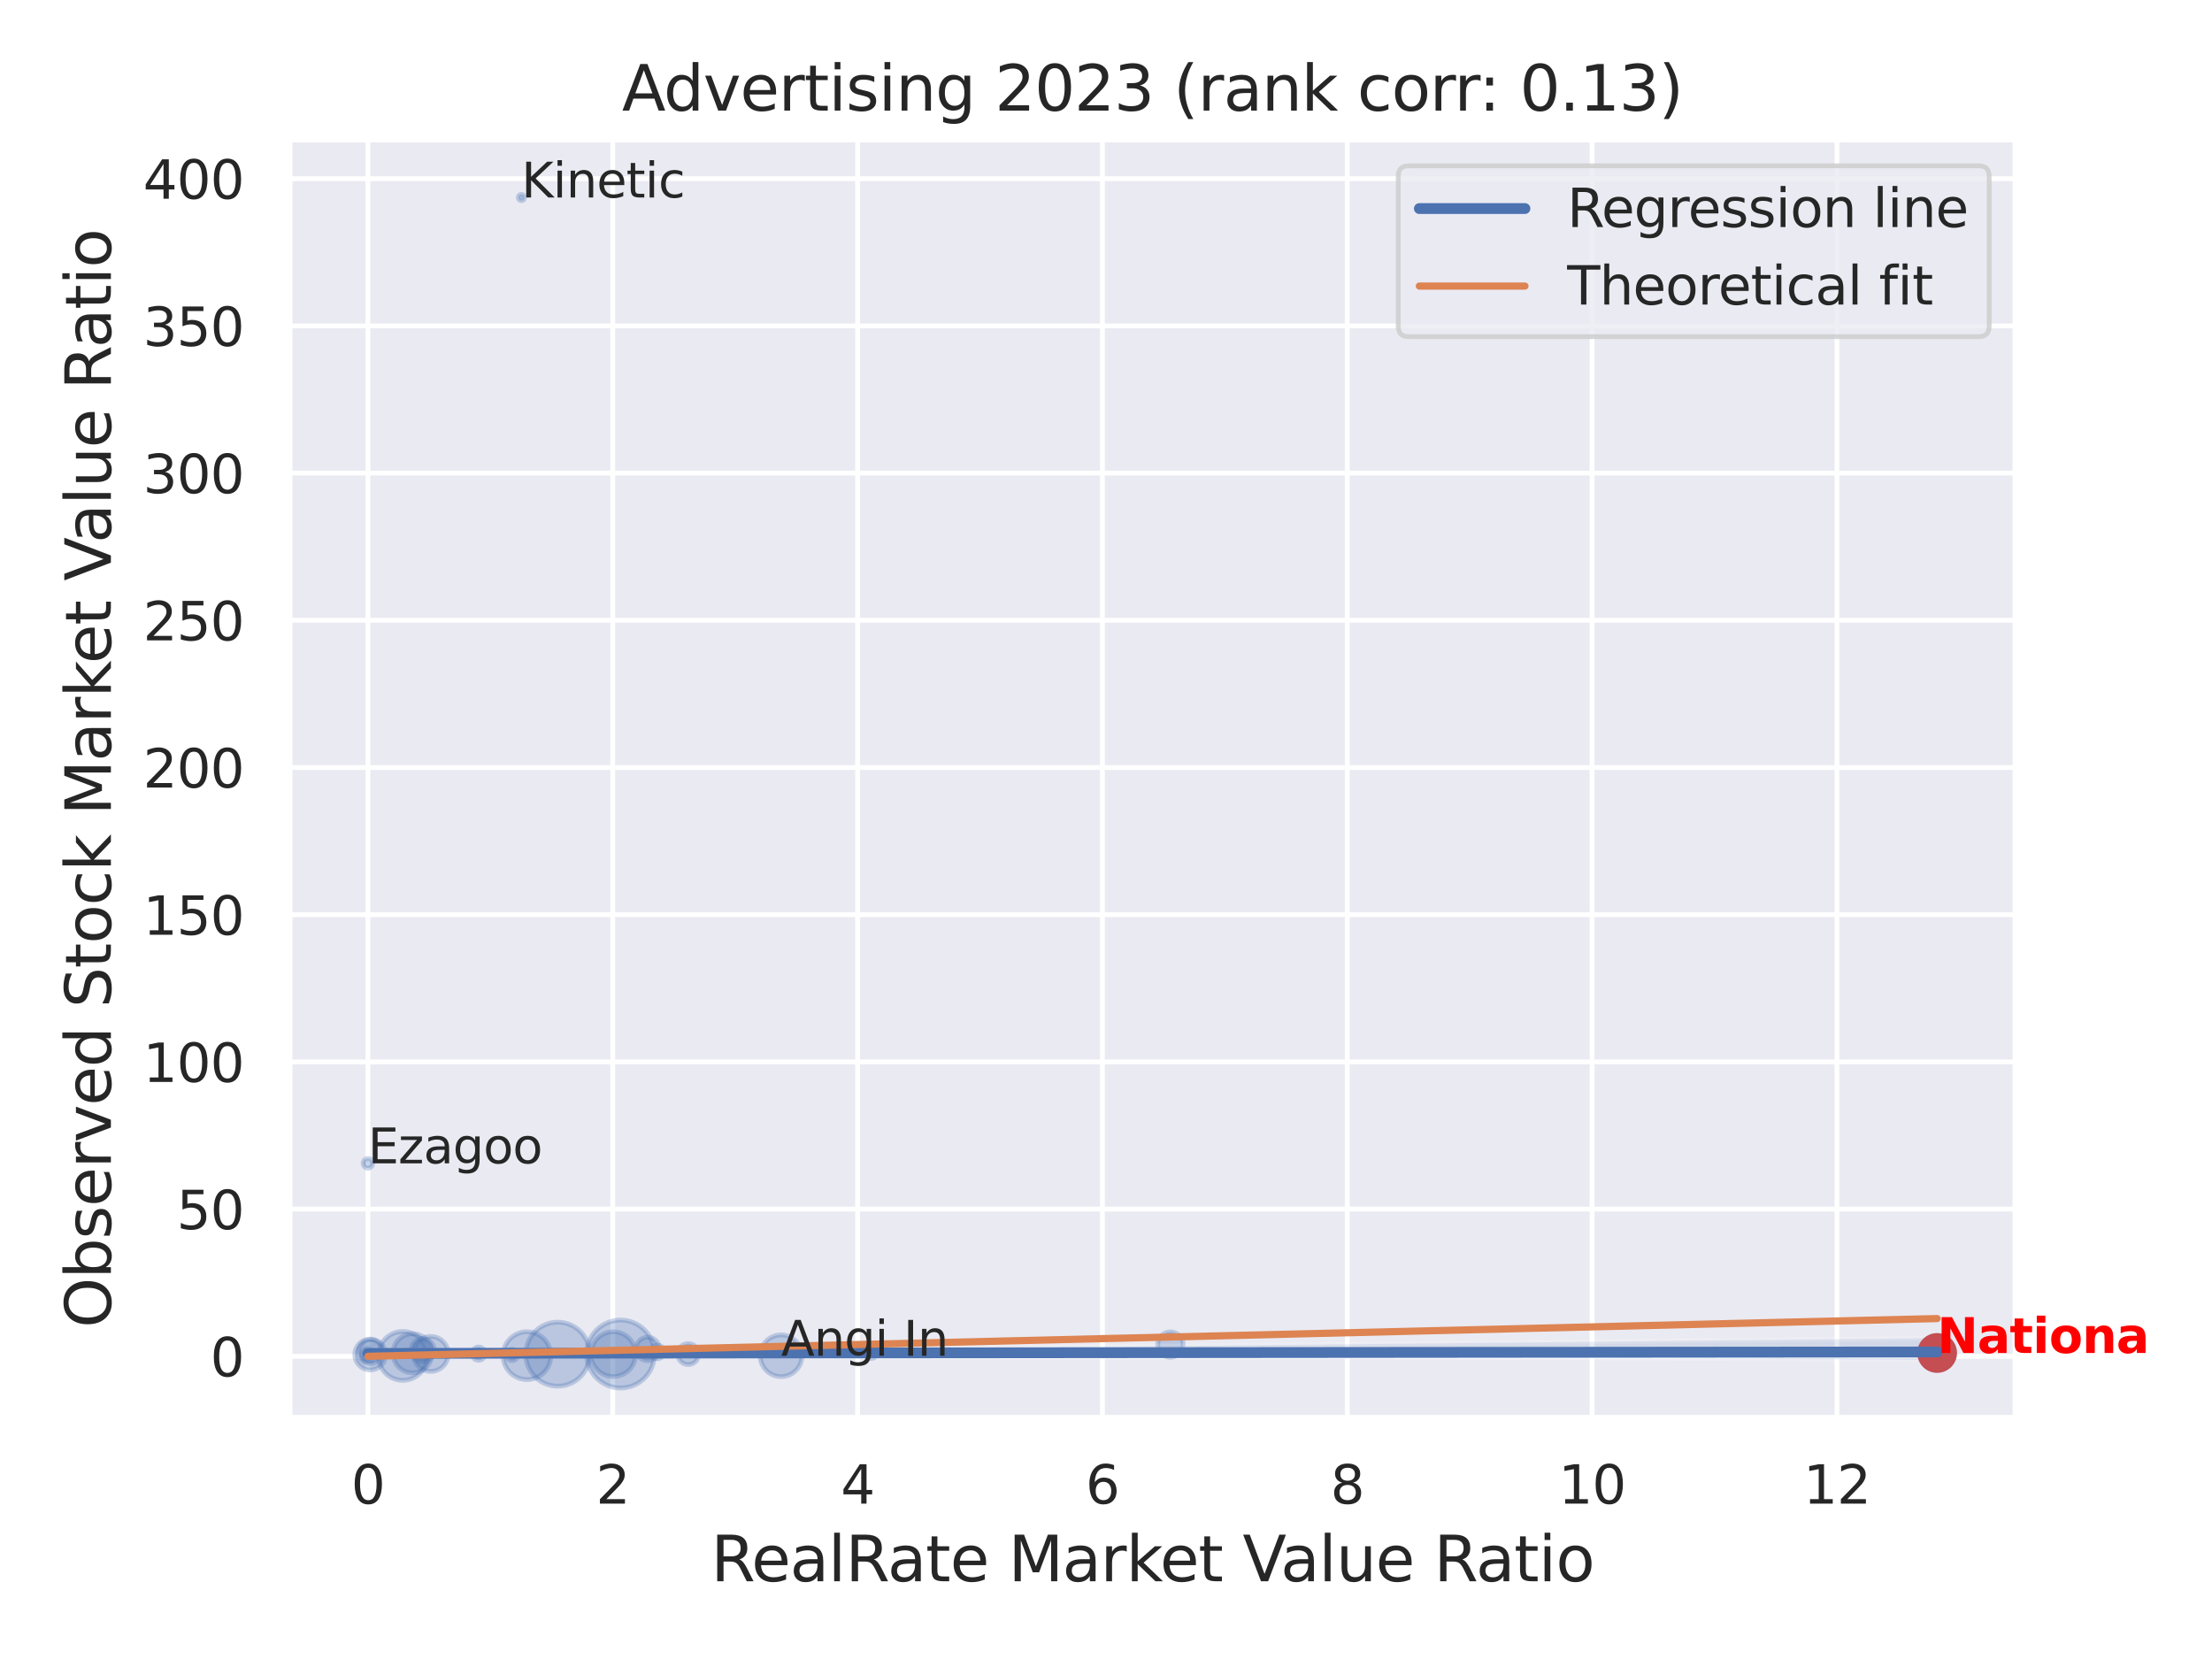 <?xml version="1.0" encoding="utf-8" standalone="no"?>
<!DOCTYPE svg PUBLIC "-//W3C//DTD SVG 1.1//EN"
  "http://www.w3.org/Graphics/SVG/1.1/DTD/svg11.dtd">
<svg xmlns:xlink="http://www.w3.org/1999/xlink" width="460.8pt" height="345.6pt" viewBox="0 0 460.8 345.6" xmlns="http://www.w3.org/2000/svg" version="1.1">
 <defs>
  <style type="text/css">*{stroke-linejoin: round; stroke-linecap: butt}</style>
 </defs>
 <g id="figure_1">
  <g id="patch_1">
   <path d="M 0 345.6 
L 460.8 345.6 
L 460.8 0 
L 0 0 
z
" style="fill: #ffffff"/>
  </g>
  <g id="axes_1">
   <g id="patch_2">
    <path d="M 60.3 295.38 
L 419.883 295.38 
L 419.883 29.04 
L 60.3 29.04 
z
" style="fill: #eaeaf2"/>
   </g>
   <g id="matplotlib.axis_1">
    <g id="xtick_1">
     <g id="line2d_1">
      <path d="M 76.645 295.38 
L 76.645 29.04 
" clip-path="url(#p40419ec1ec)" style="fill: none; stroke: #ffffff; stroke-linecap: round"/>
     </g>
     <g id="text_1">
      <!-- 0 -->
      <g style="fill: #262626" transform="translate(73.145 313.238) scale(0.11 -0.11)">
       <defs>
        <path id="DejaVuSans-30" d="M 2034 4250 
Q 1547 4250 1301 3770 
Q 1056 3291 1056 2328 
Q 1056 1369 1301 889 
Q 1547 409 2034 409 
Q 2525 409 2770 889 
Q 3016 1369 3016 2328 
Q 3016 3291 2770 3770 
Q 2525 4250 2034 4250 
z
M 2034 4750 
Q 2819 4750 3233 4129 
Q 3647 3509 3647 2328 
Q 3647 1150 3233 529 
Q 2819 -91 2034 -91 
Q 1250 -91 836 529 
Q 422 1150 422 2328 
Q 422 3509 836 4129 
Q 1250 4750 2034 4750 
z
" transform="scale(0.016)"/>
       </defs>
       <use xlink:href="#DejaVuSans-30"/>
      </g>
     </g>
    </g>
    <g id="xtick_2">
     <g id="line2d_2">
      <path d="M 127.648 295.38 
L 127.648 29.04 
" clip-path="url(#p40419ec1ec)" style="fill: none; stroke: #ffffff; stroke-linecap: round"/>
     </g>
     <g id="text_2">
      <!-- 2 -->
      <g style="fill: #262626" transform="translate(124.148 313.238) scale(0.11 -0.11)">
       <defs>
        <path id="DejaVuSans-32" d="M 1228 531 
L 3431 531 
L 3431 0 
L 469 0 
L 469 531 
Q 828 903 1448 1529 
Q 2069 2156 2228 2338 
Q 2531 2678 2651 2914 
Q 2772 3150 2772 3378 
Q 2772 3750 2511 3984 
Q 2250 4219 1831 4219 
Q 1534 4219 1204 4116 
Q 875 4013 500 3803 
L 500 4441 
Q 881 4594 1212 4672 
Q 1544 4750 1819 4750 
Q 2544 4750 2975 4387 
Q 3406 4025 3406 3419 
Q 3406 3131 3298 2873 
Q 3191 2616 2906 2266 
Q 2828 2175 2409 1742 
Q 1991 1309 1228 531 
z
" transform="scale(0.016)"/>
       </defs>
       <use xlink:href="#DejaVuSans-32"/>
      </g>
     </g>
    </g>
    <g id="xtick_3">
     <g id="line2d_3">
      <path d="M 178.65 295.38 
L 178.65 29.04 
" clip-path="url(#p40419ec1ec)" style="fill: none; stroke: #ffffff; stroke-linecap: round"/>
     </g>
     <g id="text_3">
      <!-- 4 -->
      <g style="fill: #262626" transform="translate(175.151 313.238) scale(0.11 -0.11)">
       <defs>
        <path id="DejaVuSans-34" d="M 2419 4116 
L 825 1625 
L 2419 1625 
L 2419 4116 
z
M 2253 4666 
L 3047 4666 
L 3047 1625 
L 3713 1625 
L 3713 1100 
L 3047 1100 
L 3047 0 
L 2419 0 
L 2419 1100 
L 313 1100 
L 313 1709 
L 2253 4666 
z
" transform="scale(0.016)"/>
       </defs>
       <use xlink:href="#DejaVuSans-34"/>
      </g>
     </g>
    </g>
    <g id="xtick_4">
     <g id="line2d_4">
      <path d="M 229.653 295.38 
L 229.653 29.04 
" clip-path="url(#p40419ec1ec)" style="fill: none; stroke: #ffffff; stroke-linecap: round"/>
     </g>
     <g id="text_4">
      <!-- 6 -->
      <g style="fill: #262626" transform="translate(226.154 313.238) scale(0.11 -0.11)">
       <defs>
        <path id="DejaVuSans-36" d="M 2113 2584 
Q 1688 2584 1439 2293 
Q 1191 2003 1191 1497 
Q 1191 994 1439 701 
Q 1688 409 2113 409 
Q 2538 409 2786 701 
Q 3034 994 3034 1497 
Q 3034 2003 2786 2293 
Q 2538 2584 2113 2584 
z
M 3366 4563 
L 3366 3988 
Q 3128 4100 2886 4159 
Q 2644 4219 2406 4219 
Q 1781 4219 1451 3797 
Q 1122 3375 1075 2522 
Q 1259 2794 1537 2939 
Q 1816 3084 2150 3084 
Q 2853 3084 3261 2657 
Q 3669 2231 3669 1497 
Q 3669 778 3244 343 
Q 2819 -91 2113 -91 
Q 1303 -91 875 529 
Q 447 1150 447 2328 
Q 447 3434 972 4092 
Q 1497 4750 2381 4750 
Q 2619 4750 2861 4703 
Q 3103 4656 3366 4563 
z
" transform="scale(0.016)"/>
       </defs>
       <use xlink:href="#DejaVuSans-36"/>
      </g>
     </g>
    </g>
    <g id="xtick_5">
     <g id="line2d_5">
      <path d="M 280.656 295.38 
L 280.656 29.04 
" clip-path="url(#p40419ec1ec)" style="fill: none; stroke: #ffffff; stroke-linecap: round"/>
     </g>
     <g id="text_5">
      <!-- 8 -->
      <g style="fill: #262626" transform="translate(277.157 313.238) scale(0.11 -0.11)">
       <defs>
        <path id="DejaVuSans-38" d="M 2034 2216 
Q 1584 2216 1326 1975 
Q 1069 1734 1069 1313 
Q 1069 891 1326 650 
Q 1584 409 2034 409 
Q 2484 409 2743 651 
Q 3003 894 3003 1313 
Q 3003 1734 2745 1975 
Q 2488 2216 2034 2216 
z
M 1403 2484 
Q 997 2584 770 2862 
Q 544 3141 544 3541 
Q 544 4100 942 4425 
Q 1341 4750 2034 4750 
Q 2731 4750 3128 4425 
Q 3525 4100 3525 3541 
Q 3525 3141 3298 2862 
Q 3072 2584 2669 2484 
Q 3125 2378 3379 2068 
Q 3634 1759 3634 1313 
Q 3634 634 3220 271 
Q 2806 -91 2034 -91 
Q 1263 -91 848 271 
Q 434 634 434 1313 
Q 434 1759 690 2068 
Q 947 2378 1403 2484 
z
M 1172 3481 
Q 1172 3119 1398 2916 
Q 1625 2713 2034 2713 
Q 2441 2713 2670 2916 
Q 2900 3119 2900 3481 
Q 2900 3844 2670 4047 
Q 2441 4250 2034 4250 
Q 1625 4250 1398 4047 
Q 1172 3844 1172 3481 
z
" transform="scale(0.016)"/>
       </defs>
       <use xlink:href="#DejaVuSans-38"/>
      </g>
     </g>
    </g>
    <g id="xtick_6">
     <g id="line2d_6">
      <path d="M 331.659 295.38 
L 331.659 29.04 
" clip-path="url(#p40419ec1ec)" style="fill: none; stroke: #ffffff; stroke-linecap: round"/>
     </g>
     <g id="text_6">
      <!-- 10 -->
      <g style="fill: #262626" transform="translate(324.66 313.238) scale(0.11 -0.11)">
       <defs>
        <path id="DejaVuSans-31" d="M 794 531 
L 1825 531 
L 1825 4091 
L 703 3866 
L 703 4441 
L 1819 4666 
L 2450 4666 
L 2450 531 
L 3481 531 
L 3481 0 
L 794 0 
L 794 531 
z
" transform="scale(0.016)"/>
       </defs>
       <use xlink:href="#DejaVuSans-31"/>
       <use xlink:href="#DejaVuSans-30" x="63.623"/>
      </g>
     </g>
    </g>
    <g id="xtick_7">
     <g id="line2d_7">
      <path d="M 382.662 295.38 
L 382.662 29.04 
" clip-path="url(#p40419ec1ec)" style="fill: none; stroke: #ffffff; stroke-linecap: round"/>
     </g>
     <g id="text_7">
      <!-- 12 -->
      <g style="fill: #262626" transform="translate(375.663 313.238) scale(0.11 -0.11)">
       <use xlink:href="#DejaVuSans-31"/>
       <use xlink:href="#DejaVuSans-32" x="63.623"/>
      </g>
     </g>
    </g>
    <g id="text_8">
     <!-- RealRate Market Value Ratio -->
     <g style="fill: #262626" transform="translate(148.105 329.404) scale(0.13 -0.13)">
      <defs>
       <path id="DejaVuSans-52" d="M 2841 2188 
Q 3044 2119 3236 1894 
Q 3428 1669 3622 1275 
L 4263 0 
L 3584 0 
L 2988 1197 
Q 2756 1666 2539 1819 
Q 2322 1972 1947 1972 
L 1259 1972 
L 1259 0 
L 628 0 
L 628 4666 
L 2053 4666 
Q 2853 4666 3247 4331 
Q 3641 3997 3641 3322 
Q 3641 2881 3436 2590 
Q 3231 2300 2841 2188 
z
M 1259 4147 
L 1259 2491 
L 2053 2491 
Q 2509 2491 2742 2702 
Q 2975 2913 2975 3322 
Q 2975 3731 2742 3939 
Q 2509 4147 2053 4147 
L 1259 4147 
z
" transform="scale(0.016)"/>
       <path id="DejaVuSans-65" d="M 3597 1894 
L 3597 1613 
L 953 1613 
Q 991 1019 1311 708 
Q 1631 397 2203 397 
Q 2534 397 2845 478 
Q 3156 559 3463 722 
L 3463 178 
Q 3153 47 2828 -22 
Q 2503 -91 2169 -91 
Q 1331 -91 842 396 
Q 353 884 353 1716 
Q 353 2575 817 3079 
Q 1281 3584 2069 3584 
Q 2775 3584 3186 3129 
Q 3597 2675 3597 1894 
z
M 3022 2063 
Q 3016 2534 2758 2815 
Q 2500 3097 2075 3097 
Q 1594 3097 1305 2825 
Q 1016 2553 972 2059 
L 3022 2063 
z
" transform="scale(0.016)"/>
       <path id="DejaVuSans-61" d="M 2194 1759 
Q 1497 1759 1228 1600 
Q 959 1441 959 1056 
Q 959 750 1161 570 
Q 1363 391 1709 391 
Q 2188 391 2477 730 
Q 2766 1069 2766 1631 
L 2766 1759 
L 2194 1759 
z
M 3341 1997 
L 3341 0 
L 2766 0 
L 2766 531 
Q 2569 213 2275 61 
Q 1981 -91 1556 -91 
Q 1019 -91 701 211 
Q 384 513 384 1019 
Q 384 1609 779 1909 
Q 1175 2209 1959 2209 
L 2766 2209 
L 2766 2266 
Q 2766 2663 2505 2880 
Q 2244 3097 1772 3097 
Q 1472 3097 1187 3025 
Q 903 2953 641 2809 
L 641 3341 
Q 956 3463 1253 3523 
Q 1550 3584 1831 3584 
Q 2591 3584 2966 3190 
Q 3341 2797 3341 1997 
z
" transform="scale(0.016)"/>
       <path id="DejaVuSans-6c" d="M 603 4863 
L 1178 4863 
L 1178 0 
L 603 0 
L 603 4863 
z
" transform="scale(0.016)"/>
       <path id="DejaVuSans-74" d="M 1172 4494 
L 1172 3500 
L 2356 3500 
L 2356 3053 
L 1172 3053 
L 1172 1153 
Q 1172 725 1289 603 
Q 1406 481 1766 481 
L 2356 481 
L 2356 0 
L 1766 0 
Q 1100 0 847 248 
Q 594 497 594 1153 
L 594 3053 
L 172 3053 
L 172 3500 
L 594 3500 
L 594 4494 
L 1172 4494 
z
" transform="scale(0.016)"/>
       <path id="DejaVuSans-20" transform="scale(0.016)"/>
       <path id="DejaVuSans-4d" d="M 628 4666 
L 1569 4666 
L 2759 1491 
L 3956 4666 
L 4897 4666 
L 4897 0 
L 4281 0 
L 4281 4097 
L 3078 897 
L 2444 897 
L 1241 4097 
L 1241 0 
L 628 0 
L 628 4666 
z
" transform="scale(0.016)"/>
       <path id="DejaVuSans-72" d="M 2631 2963 
Q 2534 3019 2420 3045 
Q 2306 3072 2169 3072 
Q 1681 3072 1420 2755 
Q 1159 2438 1159 1844 
L 1159 0 
L 581 0 
L 581 3500 
L 1159 3500 
L 1159 2956 
Q 1341 3275 1631 3429 
Q 1922 3584 2338 3584 
Q 2397 3584 2469 3576 
Q 2541 3569 2628 3553 
L 2631 2963 
z
" transform="scale(0.016)"/>
       <path id="DejaVuSans-6b" d="M 581 4863 
L 1159 4863 
L 1159 1991 
L 2875 3500 
L 3609 3500 
L 1753 1863 
L 3688 0 
L 2938 0 
L 1159 1709 
L 1159 0 
L 581 0 
L 581 4863 
z
" transform="scale(0.016)"/>
       <path id="DejaVuSans-56" d="M 1831 0 
L 50 4666 
L 709 4666 
L 2188 738 
L 3669 4666 
L 4325 4666 
L 2547 0 
L 1831 0 
z
" transform="scale(0.016)"/>
       <path id="DejaVuSans-75" d="M 544 1381 
L 544 3500 
L 1119 3500 
L 1119 1403 
Q 1119 906 1312 657 
Q 1506 409 1894 409 
Q 2359 409 2629 706 
Q 2900 1003 2900 1516 
L 2900 3500 
L 3475 3500 
L 3475 0 
L 2900 0 
L 2900 538 
Q 2691 219 2414 64 
Q 2138 -91 1772 -91 
Q 1169 -91 856 284 
Q 544 659 544 1381 
z
M 1991 3584 
L 1991 3584 
z
" transform="scale(0.016)"/>
       <path id="DejaVuSans-69" d="M 603 3500 
L 1178 3500 
L 1178 0 
L 603 0 
L 603 3500 
z
M 603 4863 
L 1178 4863 
L 1178 4134 
L 603 4134 
L 603 4863 
z
" transform="scale(0.016)"/>
       <path id="DejaVuSans-6f" d="M 1959 3097 
Q 1497 3097 1228 2736 
Q 959 2375 959 1747 
Q 959 1119 1226 758 
Q 1494 397 1959 397 
Q 2419 397 2687 759 
Q 2956 1122 2956 1747 
Q 2956 2369 2687 2733 
Q 2419 3097 1959 3097 
z
M 1959 3584 
Q 2709 3584 3137 3096 
Q 3566 2609 3566 1747 
Q 3566 888 3137 398 
Q 2709 -91 1959 -91 
Q 1206 -91 779 398 
Q 353 888 353 1747 
Q 353 2609 779 3096 
Q 1206 3584 1959 3584 
z
" transform="scale(0.016)"/>
      </defs>
      <use xlink:href="#DejaVuSans-52"/>
      <use xlink:href="#DejaVuSans-65" x="64.982"/>
      <use xlink:href="#DejaVuSans-61" x="126.506"/>
      <use xlink:href="#DejaVuSans-6c" x="187.785"/>
      <use xlink:href="#DejaVuSans-52" x="215.568"/>
      <use xlink:href="#DejaVuSans-61" x="282.801"/>
      <use xlink:href="#DejaVuSans-74" x="344.08"/>
      <use xlink:href="#DejaVuSans-65" x="383.289"/>
      <use xlink:href="#DejaVuSans-20" x="444.812"/>
      <use xlink:href="#DejaVuSans-4d" x="476.6"/>
      <use xlink:href="#DejaVuSans-61" x="562.879"/>
      <use xlink:href="#DejaVuSans-72" x="624.158"/>
      <use xlink:href="#DejaVuSans-6b" x="665.271"/>
      <use xlink:href="#DejaVuSans-65" x="719.557"/>
      <use xlink:href="#DejaVuSans-74" x="781.08"/>
      <use xlink:href="#DejaVuSans-20" x="820.289"/>
      <use xlink:href="#DejaVuSans-56" x="852.076"/>
      <use xlink:href="#DejaVuSans-61" x="912.734"/>
      <use xlink:href="#DejaVuSans-6c" x="974.014"/>
      <use xlink:href="#DejaVuSans-75" x="1001.797"/>
      <use xlink:href="#DejaVuSans-65" x="1065.176"/>
      <use xlink:href="#DejaVuSans-20" x="1126.699"/>
      <use xlink:href="#DejaVuSans-52" x="1158.486"/>
      <use xlink:href="#DejaVuSans-61" x="1225.719"/>
      <use xlink:href="#DejaVuSans-74" x="1286.998"/>
      <use xlink:href="#DejaVuSans-69" x="1326.207"/>
      <use xlink:href="#DejaVuSans-6f" x="1353.99"/>
     </g>
    </g>
   </g>
   <g id="matplotlib.axis_2">
    <g id="ytick_1">
     <g id="line2d_8">
      <path d="M 60.3 282.542 
L 419.883 282.542 
" clip-path="url(#p40419ec1ec)" style="fill: none; stroke: #ffffff; stroke-linecap: round"/>
     </g>
     <g id="text_9">
      <!-- 0 -->
      <g style="fill: #262626" transform="translate(43.801 286.721) scale(0.11 -0.11)">
       <use xlink:href="#DejaVuSans-30"/>
      </g>
     </g>
    </g>
    <g id="ytick_2">
     <g id="line2d_9">
      <path d="M 60.3 251.877 
L 419.883 251.877 
" clip-path="url(#p40419ec1ec)" style="fill: none; stroke: #ffffff; stroke-linecap: round"/>
     </g>
     <g id="text_10">
      <!-- 50 -->
      <g style="fill: #262626" transform="translate(36.803 256.056) scale(0.11 -0.11)">
       <defs>
        <path id="DejaVuSans-35" d="M 691 4666 
L 3169 4666 
L 3169 4134 
L 1269 4134 
L 1269 2991 
Q 1406 3038 1543 3061 
Q 1681 3084 1819 3084 
Q 2600 3084 3056 2656 
Q 3513 2228 3513 1497 
Q 3513 744 3044 326 
Q 2575 -91 1722 -91 
Q 1428 -91 1123 -41 
Q 819 9 494 109 
L 494 744 
Q 775 591 1075 516 
Q 1375 441 1709 441 
Q 2250 441 2565 725 
Q 2881 1009 2881 1497 
Q 2881 1984 2565 2268 
Q 2250 2553 1709 2553 
Q 1456 2553 1204 2497 
Q 953 2441 691 2322 
L 691 4666 
z
" transform="scale(0.016)"/>
       </defs>
       <use xlink:href="#DejaVuSans-35"/>
       <use xlink:href="#DejaVuSans-30" x="63.623"/>
      </g>
     </g>
    </g>
    <g id="ytick_3">
     <g id="line2d_10">
      <path d="M 60.3 221.212 
L 419.883 221.212 
" clip-path="url(#p40419ec1ec)" style="fill: none; stroke: #ffffff; stroke-linecap: round"/>
     </g>
     <g id="text_11">
      <!-- 100 -->
      <g style="fill: #262626" transform="translate(29.804 225.391) scale(0.11 -0.11)">
       <use xlink:href="#DejaVuSans-31"/>
       <use xlink:href="#DejaVuSans-30" x="63.623"/>
       <use xlink:href="#DejaVuSans-30" x="127.246"/>
      </g>
     </g>
    </g>
    <g id="ytick_4">
     <g id="line2d_11">
      <path d="M 60.3 190.547 
L 419.883 190.547 
" clip-path="url(#p40419ec1ec)" style="fill: none; stroke: #ffffff; stroke-linecap: round"/>
     </g>
     <g id="text_12">
      <!-- 150 -->
      <g style="fill: #262626" transform="translate(29.804 194.726) scale(0.11 -0.11)">
       <use xlink:href="#DejaVuSans-31"/>
       <use xlink:href="#DejaVuSans-35" x="63.623"/>
       <use xlink:href="#DejaVuSans-30" x="127.246"/>
      </g>
     </g>
    </g>
    <g id="ytick_5">
     <g id="line2d_12">
      <path d="M 60.3 159.882 
L 419.883 159.882 
" clip-path="url(#p40419ec1ec)" style="fill: none; stroke: #ffffff; stroke-linecap: round"/>
     </g>
     <g id="text_13">
      <!-- 200 -->
      <g style="fill: #262626" transform="translate(29.804 164.061) scale(0.11 -0.11)">
       <use xlink:href="#DejaVuSans-32"/>
       <use xlink:href="#DejaVuSans-30" x="63.623"/>
       <use xlink:href="#DejaVuSans-30" x="127.246"/>
      </g>
     </g>
    </g>
    <g id="ytick_6">
     <g id="line2d_13">
      <path d="M 60.3 129.217 
L 419.883 129.217 
" clip-path="url(#p40419ec1ec)" style="fill: none; stroke: #ffffff; stroke-linecap: round"/>
     </g>
     <g id="text_14">
      <!-- 250 -->
      <g style="fill: #262626" transform="translate(29.804 133.396) scale(0.11 -0.11)">
       <use xlink:href="#DejaVuSans-32"/>
       <use xlink:href="#DejaVuSans-35" x="63.623"/>
       <use xlink:href="#DejaVuSans-30" x="127.246"/>
      </g>
     </g>
    </g>
    <g id="ytick_7">
     <g id="line2d_14">
      <path d="M 60.3 98.551 
L 419.883 98.551 
" clip-path="url(#p40419ec1ec)" style="fill: none; stroke: #ffffff; stroke-linecap: round"/>
     </g>
     <g id="text_15">
      <!-- 300 -->
      <g style="fill: #262626" transform="translate(29.804 102.731) scale(0.11 -0.11)">
       <defs>
        <path id="DejaVuSans-33" d="M 2597 2516 
Q 3050 2419 3304 2112 
Q 3559 1806 3559 1356 
Q 3559 666 3084 287 
Q 2609 -91 1734 -91 
Q 1441 -91 1130 -33 
Q 819 25 488 141 
L 488 750 
Q 750 597 1062 519 
Q 1375 441 1716 441 
Q 2309 441 2620 675 
Q 2931 909 2931 1356 
Q 2931 1769 2642 2001 
Q 2353 2234 1838 2234 
L 1294 2234 
L 1294 2753 
L 1863 2753 
Q 2328 2753 2575 2939 
Q 2822 3125 2822 3475 
Q 2822 3834 2567 4026 
Q 2313 4219 1838 4219 
Q 1578 4219 1281 4162 
Q 984 4106 628 3988 
L 628 4550 
Q 988 4650 1302 4700 
Q 1616 4750 1894 4750 
Q 2613 4750 3031 4423 
Q 3450 4097 3450 3541 
Q 3450 3153 3228 2886 
Q 3006 2619 2597 2516 
z
" transform="scale(0.016)"/>
       </defs>
       <use xlink:href="#DejaVuSans-33"/>
       <use xlink:href="#DejaVuSans-30" x="63.623"/>
       <use xlink:href="#DejaVuSans-30" x="127.246"/>
      </g>
     </g>
    </g>
    <g id="ytick_8">
     <g id="line2d_15">
      <path d="M 60.3 67.886 
L 419.883 67.886 
" clip-path="url(#p40419ec1ec)" style="fill: none; stroke: #ffffff; stroke-linecap: round"/>
     </g>
     <g id="text_16">
      <!-- 350 -->
      <g style="fill: #262626" transform="translate(29.804 72.066) scale(0.11 -0.11)">
       <use xlink:href="#DejaVuSans-33"/>
       <use xlink:href="#DejaVuSans-35" x="63.623"/>
       <use xlink:href="#DejaVuSans-30" x="127.246"/>
      </g>
     </g>
    </g>
    <g id="ytick_9">
     <g id="line2d_16">
      <path d="M 60.3 37.221 
L 419.883 37.221 
" clip-path="url(#p40419ec1ec)" style="fill: none; stroke: #ffffff; stroke-linecap: round"/>
     </g>
     <g id="text_17">
      <!-- 400 -->
      <g style="fill: #262626" transform="translate(29.804 41.401) scale(0.11 -0.11)">
       <use xlink:href="#DejaVuSans-34"/>
       <use xlink:href="#DejaVuSans-30" x="63.623"/>
       <use xlink:href="#DejaVuSans-30" x="127.246"/>
      </g>
     </g>
    </g>
    <g id="text_18">
     <!-- Observed Stock Market Value Ratio -->
     <g style="fill: #262626" transform="translate(23.1 276.612) rotate(-90) scale(0.13 -0.13)">
      <defs>
       <path id="DejaVuSans-4f" d="M 2522 4238 
Q 1834 4238 1429 3725 
Q 1025 3213 1025 2328 
Q 1025 1447 1429 934 
Q 1834 422 2522 422 
Q 3209 422 3611 934 
Q 4013 1447 4013 2328 
Q 4013 3213 3611 3725 
Q 3209 4238 2522 4238 
z
M 2522 4750 
Q 3503 4750 4090 4092 
Q 4678 3434 4678 2328 
Q 4678 1225 4090 567 
Q 3503 -91 2522 -91 
Q 1538 -91 948 565 
Q 359 1222 359 2328 
Q 359 3434 948 4092 
Q 1538 4750 2522 4750 
z
" transform="scale(0.016)"/>
       <path id="DejaVuSans-62" d="M 3116 1747 
Q 3116 2381 2855 2742 
Q 2594 3103 2138 3103 
Q 1681 3103 1420 2742 
Q 1159 2381 1159 1747 
Q 1159 1113 1420 752 
Q 1681 391 2138 391 
Q 2594 391 2855 752 
Q 3116 1113 3116 1747 
z
M 1159 2969 
Q 1341 3281 1617 3432 
Q 1894 3584 2278 3584 
Q 2916 3584 3314 3078 
Q 3713 2572 3713 1747 
Q 3713 922 3314 415 
Q 2916 -91 2278 -91 
Q 1894 -91 1617 61 
Q 1341 213 1159 525 
L 1159 0 
L 581 0 
L 581 4863 
L 1159 4863 
L 1159 2969 
z
" transform="scale(0.016)"/>
       <path id="DejaVuSans-73" d="M 2834 3397 
L 2834 2853 
Q 2591 2978 2328 3040 
Q 2066 3103 1784 3103 
Q 1356 3103 1142 2972 
Q 928 2841 928 2578 
Q 928 2378 1081 2264 
Q 1234 2150 1697 2047 
L 1894 2003 
Q 2506 1872 2764 1633 
Q 3022 1394 3022 966 
Q 3022 478 2636 193 
Q 2250 -91 1575 -91 
Q 1294 -91 989 -36 
Q 684 19 347 128 
L 347 722 
Q 666 556 975 473 
Q 1284 391 1588 391 
Q 1994 391 2212 530 
Q 2431 669 2431 922 
Q 2431 1156 2273 1281 
Q 2116 1406 1581 1522 
L 1381 1569 
Q 847 1681 609 1914 
Q 372 2147 372 2553 
Q 372 3047 722 3315 
Q 1072 3584 1716 3584 
Q 2034 3584 2315 3537 
Q 2597 3491 2834 3397 
z
" transform="scale(0.016)"/>
       <path id="DejaVuSans-76" d="M 191 3500 
L 800 3500 
L 1894 563 
L 2988 3500 
L 3597 3500 
L 2284 0 
L 1503 0 
L 191 3500 
z
" transform="scale(0.016)"/>
       <path id="DejaVuSans-64" d="M 2906 2969 
L 2906 4863 
L 3481 4863 
L 3481 0 
L 2906 0 
L 2906 525 
Q 2725 213 2448 61 
Q 2172 -91 1784 -91 
Q 1150 -91 751 415 
Q 353 922 353 1747 
Q 353 2572 751 3078 
Q 1150 3584 1784 3584 
Q 2172 3584 2448 3432 
Q 2725 3281 2906 2969 
z
M 947 1747 
Q 947 1113 1208 752 
Q 1469 391 1925 391 
Q 2381 391 2643 752 
Q 2906 1113 2906 1747 
Q 2906 2381 2643 2742 
Q 2381 3103 1925 3103 
Q 1469 3103 1208 2742 
Q 947 2381 947 1747 
z
" transform="scale(0.016)"/>
       <path id="DejaVuSans-53" d="M 3425 4513 
L 3425 3897 
Q 3066 4069 2747 4153 
Q 2428 4238 2131 4238 
Q 1616 4238 1336 4038 
Q 1056 3838 1056 3469 
Q 1056 3159 1242 3001 
Q 1428 2844 1947 2747 
L 2328 2669 
Q 3034 2534 3370 2195 
Q 3706 1856 3706 1288 
Q 3706 609 3251 259 
Q 2797 -91 1919 -91 
Q 1588 -91 1214 -16 
Q 841 59 441 206 
L 441 856 
Q 825 641 1194 531 
Q 1563 422 1919 422 
Q 2459 422 2753 634 
Q 3047 847 3047 1241 
Q 3047 1584 2836 1778 
Q 2625 1972 2144 2069 
L 1759 2144 
Q 1053 2284 737 2584 
Q 422 2884 422 3419 
Q 422 4038 858 4394 
Q 1294 4750 2059 4750 
Q 2388 4750 2728 4690 
Q 3069 4631 3425 4513 
z
" transform="scale(0.016)"/>
       <path id="DejaVuSans-63" d="M 3122 3366 
L 3122 2828 
Q 2878 2963 2633 3030 
Q 2388 3097 2138 3097 
Q 1578 3097 1268 2742 
Q 959 2388 959 1747 
Q 959 1106 1268 751 
Q 1578 397 2138 397 
Q 2388 397 2633 464 
Q 2878 531 3122 666 
L 3122 134 
Q 2881 22 2623 -34 
Q 2366 -91 2075 -91 
Q 1284 -91 818 406 
Q 353 903 353 1747 
Q 353 2603 823 3093 
Q 1294 3584 2113 3584 
Q 2378 3584 2631 3529 
Q 2884 3475 3122 3366 
z
" transform="scale(0.016)"/>
      </defs>
      <use xlink:href="#DejaVuSans-4f"/>
      <use xlink:href="#DejaVuSans-62" x="78.711"/>
      <use xlink:href="#DejaVuSans-73" x="142.188"/>
      <use xlink:href="#DejaVuSans-65" x="194.287"/>
      <use xlink:href="#DejaVuSans-72" x="255.811"/>
      <use xlink:href="#DejaVuSans-76" x="296.924"/>
      <use xlink:href="#DejaVuSans-65" x="356.104"/>
      <use xlink:href="#DejaVuSans-64" x="417.627"/>
      <use xlink:href="#DejaVuSans-20" x="481.104"/>
      <use xlink:href="#DejaVuSans-53" x="512.891"/>
      <use xlink:href="#DejaVuSans-74" x="576.367"/>
      <use xlink:href="#DejaVuSans-6f" x="615.576"/>
      <use xlink:href="#DejaVuSans-63" x="676.758"/>
      <use xlink:href="#DejaVuSans-6b" x="731.738"/>
      <use xlink:href="#DejaVuSans-20" x="789.648"/>
      <use xlink:href="#DejaVuSans-4d" x="821.436"/>
      <use xlink:href="#DejaVuSans-61" x="907.715"/>
      <use xlink:href="#DejaVuSans-72" x="968.994"/>
      <use xlink:href="#DejaVuSans-6b" x="1010.107"/>
      <use xlink:href="#DejaVuSans-65" x="1064.393"/>
      <use xlink:href="#DejaVuSans-74" x="1125.916"/>
      <use xlink:href="#DejaVuSans-20" x="1165.125"/>
      <use xlink:href="#DejaVuSans-56" x="1196.912"/>
      <use xlink:href="#DejaVuSans-61" x="1257.57"/>
      <use xlink:href="#DejaVuSans-6c" x="1318.85"/>
      <use xlink:href="#DejaVuSans-75" x="1346.633"/>
      <use xlink:href="#DejaVuSans-65" x="1410.012"/>
      <use xlink:href="#DejaVuSans-20" x="1471.535"/>
      <use xlink:href="#DejaVuSans-52" x="1503.322"/>
      <use xlink:href="#DejaVuSans-61" x="1570.555"/>
      <use xlink:href="#DejaVuSans-74" x="1631.834"/>
      <use xlink:href="#DejaVuSans-69" x="1671.043"/>
      <use xlink:href="#DejaVuSans-6f" x="1698.826"/>
     </g>
    </g>
   </g>
   <g id="PathCollection_1">
    <path d="M 129.275 289.138 
C 131.15 289.138 132.949 288.393 134.275 287.067 
C 135.601 285.741 136.346 283.942 136.346 282.067 
C 136.346 280.192 135.601 278.393 134.275 277.067 
C 132.949 275.741 131.15 274.996 129.275 274.996 
C 127.4 274.996 125.601 275.741 124.275 277.067 
C 122.949 278.393 122.204 280.192 122.204 282.067 
C 122.204 283.942 122.949 285.741 124.275 287.067 
C 125.601 288.393 127.4 289.138 129.275 289.138 
z
" clip-path="url(#p40419ec1ec)" style="fill: #4c72b0; fill-opacity: 0.3; stroke: #4c72b0; stroke-opacity: 0.3"/>
    <path d="M 116.181 288.764 
C 117.949 288.764 119.645 288.062 120.895 286.812 
C 122.145 285.562 122.847 283.866 122.847 282.099 
C 122.847 280.331 122.145 278.635 120.895 277.385 
C 119.645 276.135 117.949 275.433 116.181 275.433 
C 114.413 275.433 112.718 276.135 111.468 277.385 
C 110.218 278.635 109.515 280.331 109.515 282.099 
C 109.515 283.866 110.218 285.562 111.468 286.812 
C 112.718 288.062 114.413 288.764 116.181 288.764 
z
" clip-path="url(#p40419ec1ec)" style="fill: #4c72b0; fill-opacity: 0.3; stroke: #4c72b0; stroke-opacity: 0.3"/>
    <path d="M 88.053 283.703 
C 88.693 283.703 89.307 283.449 89.759 282.997 
C 90.212 282.544 90.466 281.93 90.466 281.29 
C 90.466 280.651 90.212 280.037 89.759 279.584 
C 89.307 279.132 88.693 278.877 88.053 278.877 
C 87.413 278.877 86.799 279.132 86.347 279.584 
C 85.894 280.037 85.64 280.651 85.64 281.29 
C 85.64 281.93 85.894 282.544 86.347 282.997 
C 86.799 283.449 87.413 283.703 88.053 283.703 
z
" clip-path="url(#p40419ec1ec)" style="fill: #4c72b0; fill-opacity: 0.3; stroke: #4c72b0; stroke-opacity: 0.3"/>
    <path d="M 99.698 283.367 
C 100.064 283.367 100.415 283.222 100.673 282.963 
C 100.932 282.704 101.078 282.353 101.078 281.987 
C 101.078 281.622 100.932 281.271 100.673 281.012 
C 100.415 280.753 100.064 280.608 99.698 280.608 
C 99.332 280.608 98.981 280.753 98.722 281.012 
C 98.463 281.271 98.318 281.622 98.318 281.987 
C 98.318 282.353 98.463 282.704 98.722 282.963 
C 98.981 283.222 99.332 283.367 99.698 283.367 
z
" clip-path="url(#p40419ec1ec)" style="fill: #4c72b0; fill-opacity: 0.3; stroke: #4c72b0; stroke-opacity: 0.3"/>
    <path d="M 109.781 287.386 
C 111.102 287.386 112.369 286.861 113.303 285.927 
C 114.237 284.993 114.761 283.726 114.761 282.405 
C 114.761 281.085 114.237 279.818 113.303 278.884 
C 112.369 277.95 111.102 277.425 109.781 277.425 
C 108.46 277.425 107.193 277.95 106.259 278.884 
C 105.325 279.818 104.8 281.085 104.8 282.405 
C 104.8 283.726 105.325 284.993 106.259 285.927 
C 107.193 286.861 108.46 287.386 109.781 287.386 
z
" clip-path="url(#p40419ec1ec)" style="fill: #4c72b0; fill-opacity: 0.3; stroke: #4c72b0; stroke-opacity: 0.3"/>
    <path d="M 76.645 283.632 
C 77.004 283.632 77.349 283.489 77.604 283.235 
C 77.858 282.981 78.001 282.636 78.001 282.276 
C 78.001 281.916 77.858 281.571 77.604 281.317 
C 77.349 281.063 77.004 280.92 76.645 280.92 
C 76.285 280.92 75.94 281.063 75.686 281.317 
C 75.431 281.571 75.288 281.916 75.288 282.276 
C 75.288 282.636 75.431 282.981 75.686 283.235 
C 75.94 283.489 76.285 283.632 76.645 283.632 
z
" clip-path="url(#p40419ec1ec)" style="fill: #4c72b0; fill-opacity: 0.3; stroke: #4c72b0; stroke-opacity: 0.3"/>
    <path d="M 181.445 282.994 
C 181.809 282.994 182.158 282.85 182.415 282.593 
C 182.672 282.336 182.816 281.987 182.816 281.623 
C 182.816 281.259 182.672 280.911 182.415 280.654 
C 182.158 280.396 181.809 280.252 181.445 280.252 
C 181.082 280.252 180.733 280.396 180.476 280.654 
C 180.219 280.911 180.074 281.259 180.074 281.623 
C 180.074 281.987 180.219 282.336 180.476 282.593 
C 180.733 282.85 181.082 282.994 181.445 282.994 
z
" clip-path="url(#p40419ec1ec)" style="fill: #4c72b0; fill-opacity: 0.3; stroke: #4c72b0; stroke-opacity: 0.3"/>
    <path d="M 134.919 283.455 
C 135.568 283.455 136.19 283.197 136.649 282.738 
C 137.108 282.279 137.366 281.657 137.366 281.008 
C 137.366 280.359 137.108 279.736 136.649 279.277 
C 136.19 278.819 135.568 278.561 134.919 278.561 
C 134.27 278.561 133.647 278.819 133.188 279.277 
C 132.729 279.736 132.472 280.359 132.472 281.008 
C 132.472 281.657 132.729 282.279 133.188 282.738 
C 133.647 283.197 134.27 283.455 134.919 283.455 
z
" clip-path="url(#p40419ec1ec)" style="fill: #4c72b0; fill-opacity: 0.3; stroke: #4c72b0; stroke-opacity: 0.3"/>
    <path d="M 83.913 287.548 
C 85.263 287.548 86.558 287.012 87.512 286.057 
C 88.467 285.103 89.003 283.808 89.003 282.458 
C 89.003 281.108 88.467 279.813 87.512 278.858 
C 86.558 277.904 85.263 277.368 83.913 277.368 
C 82.563 277.368 81.268 277.904 80.314 278.858 
C 79.359 279.813 78.823 281.108 78.823 282.458 
C 78.823 283.808 79.359 285.103 80.314 286.057 
C 81.268 287.012 82.563 287.548 83.913 287.548 
z
" clip-path="url(#p40419ec1ec)" style="fill: #4c72b0; fill-opacity: 0.3; stroke: #4c72b0; stroke-opacity: 0.3"/>
    <path d="M 106.691 283.448 
C 107.007 283.448 107.311 283.322 107.535 283.098 
C 107.759 282.874 107.884 282.571 107.884 282.254 
C 107.884 281.938 107.759 281.634 107.535 281.41 
C 107.311 281.186 107.007 281.06 106.691 281.06 
C 106.374 281.06 106.07 281.186 105.847 281.41 
C 105.623 281.634 105.497 281.938 105.497 282.254 
C 105.497 282.571 105.623 282.874 105.847 283.098 
C 106.07 283.322 106.374 283.448 106.691 283.448 
z
" clip-path="url(#p40419ec1ec)" style="fill: #4c72b0; fill-opacity: 0.3; stroke: #4c72b0; stroke-opacity: 0.3"/>
    <path d="M 403.538 285.481 
C 404.501 285.481 405.425 285.098 406.107 284.417 
C 406.788 283.736 407.171 282.811 407.171 281.848 
C 407.171 280.885 406.788 279.961 406.107 279.28 
C 405.425 278.598 404.501 278.216 403.538 278.216 
C 402.575 278.216 401.651 278.598 400.969 279.28 
C 400.288 279.961 399.906 280.885 399.906 281.848 
C 399.906 282.811 400.288 283.736 400.969 284.417 
C 401.651 285.098 402.575 285.481 403.538 285.481 
z
" clip-path="url(#p40419ec1ec)" style="fill: #4c72b0; fill-opacity: 0.3; stroke: #4c72b0; stroke-opacity: 0.3"/>
    <path d="M 243.812 282.745 
C 244.513 282.745 245.186 282.466 245.681 281.97 
C 246.177 281.474 246.456 280.802 246.456 280.101 
C 246.456 279.4 246.177 278.727 245.681 278.231 
C 245.186 277.735 244.513 277.457 243.812 277.457 
C 243.111 277.457 242.438 277.735 241.942 278.231 
C 241.447 278.727 241.168 279.4 241.168 280.101 
C 241.168 280.802 241.447 281.474 241.942 281.97 
C 242.438 282.466 243.111 282.745 243.812 282.745 
z
" clip-path="url(#p40419ec1ec)" style="fill: #4c72b0; fill-opacity: 0.3; stroke: #4c72b0; stroke-opacity: 0.3"/>
    <path d="M 77.127 285.382 
C 77.978 285.382 78.794 285.044 79.395 284.443 
C 79.997 283.841 80.335 283.025 80.335 282.174 
C 80.335 281.323 79.997 280.507 79.395 279.905 
C 78.794 279.303 77.978 278.965 77.127 278.965 
C 76.276 278.965 75.459 279.303 74.858 279.905 
C 74.256 280.507 73.918 281.323 73.918 282.174 
C 73.918 283.025 74.256 283.841 74.858 284.443 
C 75.459 285.044 76.276 285.382 77.127 285.382 
z
" clip-path="url(#p40419ec1ec)" style="fill: #4c72b0; fill-opacity: 0.3; stroke: #4c72b0; stroke-opacity: 0.3"/>
    <path d="M 89.737 285.687 
C 90.702 285.687 91.629 285.303 92.311 284.62 
C 92.994 283.938 93.378 283.011 93.378 282.046 
C 93.378 281.08 92.994 280.154 92.311 279.471 
C 91.629 278.789 90.702 278.405 89.737 278.405 
C 88.771 278.405 87.845 278.789 87.163 279.471 
C 86.48 280.154 86.096 281.08 86.096 282.046 
C 86.096 283.011 86.48 283.938 87.163 284.62 
C 87.845 285.303 88.771 285.687 89.737 285.687 
z
" clip-path="url(#p40419ec1ec)" style="fill: #4c72b0; fill-opacity: 0.3; stroke: #4c72b0; stroke-opacity: 0.3"/>
    <path d="M 143.366 284.265 
C 143.946 284.265 144.503 284.035 144.913 283.625 
C 145.323 283.215 145.553 282.658 145.553 282.078 
C 145.553 281.498 145.323 280.942 144.913 280.532 
C 144.503 280.122 143.946 279.891 143.366 279.891 
C 142.786 279.891 142.23 280.122 141.82 280.532 
C 141.41 280.942 141.179 281.498 141.179 282.078 
C 141.179 282.658 141.41 283.215 141.82 283.625 
C 142.23 284.035 142.786 284.265 143.366 284.265 
z
" clip-path="url(#p40419ec1ec)" style="fill: #4c72b0; fill-opacity: 0.3; stroke: #4c72b0; stroke-opacity: 0.3"/>
    <path d="M 77.188 284.079 
C 77.853 284.079 78.491 283.814 78.961 283.344 
C 79.431 282.874 79.695 282.237 79.695 281.572 
C 79.695 280.907 79.431 280.269 78.961 279.799 
C 78.491 279.329 77.853 279.065 77.188 279.065 
C 76.524 279.065 75.886 279.329 75.416 279.799 
C 74.946 280.269 74.681 280.907 74.681 281.572 
C 74.681 282.237 74.946 282.874 75.416 283.344 
C 75.886 283.814 76.524 284.079 77.188 284.079 
z
" clip-path="url(#p40419ec1ec)" style="fill: #4c72b0; fill-opacity: 0.3; stroke: #4c72b0; stroke-opacity: 0.3"/>
    <path d="M 85.936 285.984 
C 87.016 285.984 88.052 285.555 88.815 284.791 
C 89.579 284.027 90.008 282.991 90.008 281.911 
C 90.008 280.831 89.579 279.795 88.815 279.032 
C 88.052 278.268 87.016 277.839 85.936 277.839 
C 84.856 277.839 83.82 278.268 83.056 279.032 
C 82.292 279.795 81.863 280.831 81.863 281.911 
C 81.863 282.991 82.292 284.027 83.056 284.791 
C 83.82 285.555 84.856 285.984 85.936 285.984 
z
" clip-path="url(#p40419ec1ec)" style="fill: #4c72b0; fill-opacity: 0.3; stroke: #4c72b0; stroke-opacity: 0.3"/>
    <path d="M 127.761 286.759 
C 128.999 286.759 130.186 286.267 131.062 285.392 
C 131.937 284.517 132.429 283.33 132.429 282.092 
C 132.429 280.854 131.937 279.667 131.062 278.791 
C 130.186 277.916 128.999 277.424 127.761 277.424 
C 126.523 277.424 125.336 277.916 124.461 278.791 
C 123.585 279.667 123.094 280.854 123.094 282.092 
C 123.094 283.33 123.585 284.517 124.461 285.392 
C 125.336 286.267 126.523 286.759 127.761 286.759 
z
" clip-path="url(#p40419ec1ec)" style="fill: #4c72b0; fill-opacity: 0.3; stroke: #4c72b0; stroke-opacity: 0.3"/>
    <path d="M 136.961 283.05 
C 137.336 283.05 137.697 282.901 137.963 282.635 
C 138.228 282.37 138.378 282.009 138.378 281.633 
C 138.378 281.258 138.228 280.897 137.963 280.631 
C 137.697 280.366 137.336 280.216 136.961 280.216 
C 136.585 280.216 136.224 280.366 135.959 280.631 
C 135.693 280.897 135.544 281.258 135.544 281.633 
C 135.544 282.009 135.693 282.37 135.959 282.635 
C 136.224 282.901 136.585 283.05 136.961 283.05 
z
" clip-path="url(#p40419ec1ec)" style="fill: #4c72b0; fill-opacity: 0.3; stroke: #4c72b0; stroke-opacity: 0.3"/>
    <path d="M 108.62 41.802 
C 108.794 41.802 108.961 41.733 109.084 41.61 
C 109.207 41.487 109.276 41.32 109.276 41.146 
C 109.276 40.972 109.207 40.806 109.084 40.683 
C 108.961 40.56 108.794 40.491 108.62 40.491 
C 108.446 40.491 108.279 40.56 108.156 40.683 
C 108.033 40.806 107.964 40.972 107.964 41.146 
C 107.964 41.32 108.033 41.487 108.156 41.61 
C 108.279 41.733 108.446 41.802 108.62 41.802 
z
" clip-path="url(#p40419ec1ec)" style="fill: #4c72b0; fill-opacity: 0.3; stroke: #4c72b0; stroke-opacity: 0.3"/>
    <path d="M 162.716 286.769 
C 163.868 286.769 164.972 286.311 165.787 285.497 
C 166.601 284.682 167.059 283.578 167.059 282.426 
C 167.059 281.274 166.601 280.169 165.787 279.355 
C 164.972 278.541 163.868 278.083 162.716 278.083 
C 161.564 278.083 160.459 278.541 159.645 279.355 
C 158.831 280.169 158.373 281.274 158.373 282.426 
C 158.373 283.578 158.831 284.682 159.645 285.497 
C 160.459 286.311 161.564 286.769 162.716 286.769 
z
" clip-path="url(#p40419ec1ec)" style="fill: #4c72b0; fill-opacity: 0.3; stroke: #4c72b0; stroke-opacity: 0.3"/>
    <path d="M 76.645 243.335 
C 76.908 243.335 77.16 243.23 77.347 243.044 
C 77.533 242.858 77.637 242.606 77.637 242.342 
C 77.637 242.079 77.533 241.826 77.347 241.64 
C 77.16 241.454 76.908 241.35 76.645 241.35 
C 76.381 241.35 76.129 241.454 75.943 241.64 
C 75.757 241.826 75.652 242.079 75.652 242.342 
C 75.652 242.606 75.757 242.858 75.943 243.044 
C 76.129 243.23 76.381 243.335 76.645 243.335 
z
" clip-path="url(#p40419ec1ec)" style="fill: #4c72b0; fill-opacity: 0.3; stroke: #4c72b0; stroke-opacity: 0.3"/>
   </g>
   <g id="PolyCollection_1">
    <defs>
     <path id="ma066dbe740" d="M 76.645 -64.434 
L 76.645 -63.28 
L 79.947 -63.307 
L 83.249 -63.333 
L 86.551 -63.362 
L 89.852 -63.39 
L 93.154 -63.409 
L 96.456 -63.432 
L 99.758 -63.447 
L 103.06 -63.465 
L 106.362 -63.478 
L 109.664 -63.486 
L 112.966 -63.491 
L 116.268 -63.491 
L 119.57 -63.495 
L 122.872 -63.499 
L 126.174 -63.504 
L 129.476 -63.506 
L 132.778 -63.508 
L 136.08 -63.507 
L 139.382 -63.505 
L 142.684 -63.497 
L 145.986 -63.5 
L 149.288 -63.5 
L 152.59 -63.494 
L 155.892 -63.486 
L 159.194 -63.487 
L 162.495 -63.483 
L 165.797 -63.479 
L 169.099 -63.475 
L 172.401 -63.471 
L 175.703 -63.468 
L 179.005 -63.465 
L 182.307 -63.456 
L 185.609 -63.439 
L 188.911 -63.422 
L 192.213 -63.401 
L 195.515 -63.396 
L 198.817 -63.383 
L 202.119 -63.368 
L 205.421 -63.356 
L 208.723 -63.347 
L 212.025 -63.336 
L 215.327 -63.325 
L 218.629 -63.319 
L 221.931 -63.313 
L 225.233 -63.305 
L 228.535 -63.291 
L 231.836 -63.276 
L 235.138 -63.263 
L 238.44 -63.249 
L 241.742 -63.236 
L 245.044 -63.222 
L 248.346 -63.209 
L 251.648 -63.195 
L 254.95 -63.15 
L 258.252 -63.132 
L 261.554 -63.095 
L 264.856 -63.08 
L 268.158 -63.065 
L 271.46 -63.05 
L 274.762 -63.035 
L 278.064 -62.997 
L 281.366 -62.984 
L 284.668 -62.971 
L 287.97 -62.958 
L 291.272 -62.944 
L 294.574 -62.931 
L 297.876 -62.918 
L 301.178 -62.899 
L 304.479 -62.879 
L 307.781 -62.86 
L 311.083 -62.84 
L 314.385 -62.808 
L 317.687 -62.796 
L 320.989 -62.779 
L 324.291 -62.759 
L 327.593 -62.739 
L 330.895 -62.72 
L 334.197 -62.7 
L 337.499 -62.68 
L 340.801 -62.668 
L 344.103 -62.657 
L 347.405 -62.646 
L 350.707 -62.635 
L 354.009 -62.621 
L 357.311 -62.603 
L 360.613 -62.586 
L 363.915 -62.568 
L 367.217 -62.55 
L 370.519 -62.48 
L 373.82 -62.465 
L 377.122 -62.45 
L 380.424 -62.434 
L 383.726 -62.419 
L 387.028 -62.403 
L 390.33 -62.388 
L 393.632 -62.373 
L 396.934 -62.357 
L 400.236 -62.342 
L 403.538 -62.326 
L 403.538 -66.833 
L 403.538 -66.833 
L 400.236 -66.8 
L 396.934 -66.765 
L 393.632 -66.73 
L 390.33 -66.695 
L 387.028 -66.66 
L 383.726 -66.625 
L 380.424 -66.59 
L 377.122 -66.555 
L 373.82 -66.519 
L 370.519 -66.484 
L 367.217 -66.449 
L 363.915 -66.416 
L 360.613 -66.384 
L 357.311 -66.348 
L 354.009 -66.312 
L 350.707 -66.276 
L 347.405 -66.24 
L 344.103 -66.205 
L 340.801 -66.172 
L 337.499 -66.138 
L 334.197 -66.104 
L 330.895 -66.071 
L 327.593 -66.037 
L 324.291 -66.004 
L 320.989 -65.972 
L 317.687 -65.941 
L 314.385 -65.909 
L 311.083 -65.877 
L 307.781 -65.845 
L 304.479 -65.808 
L 301.178 -65.774 
L 297.876 -65.741 
L 294.574 -65.709 
L 291.272 -65.676 
L 287.97 -65.649 
L 284.668 -65.614 
L 281.366 -65.579 
L 278.064 -65.543 
L 274.762 -65.508 
L 271.46 -65.473 
L 268.158 -65.438 
L 264.856 -65.414 
L 261.554 -65.383 
L 258.252 -65.348 
L 254.95 -65.31 
L 251.648 -65.272 
L 248.346 -65.235 
L 245.044 -65.199 
L 241.742 -65.163 
L 238.44 -65.13 
L 235.138 -65.096 
L 231.836 -65.073 
L 228.535 -65.042 
L 225.233 -65.014 
L 221.931 -64.983 
L 218.629 -64.958 
L 215.327 -64.924 
L 212.025 -64.89 
L 208.723 -64.858 
L 205.421 -64.816 
L 202.119 -64.792 
L 198.817 -64.763 
L 195.515 -64.732 
L 192.213 -64.7 
L 188.911 -64.673 
L 185.609 -64.643 
L 182.307 -64.612 
L 179.005 -64.581 
L 175.703 -64.55 
L 172.401 -64.528 
L 169.099 -64.507 
L 165.797 -64.483 
L 162.495 -64.462 
L 159.194 -64.44 
L 155.892 -64.433 
L 152.59 -64.42 
L 149.288 -64.402 
L 145.986 -64.391 
L 142.684 -64.393 
L 139.382 -64.389 
L 136.08 -64.411 
L 132.778 -64.421 
L 129.476 -64.414 
L 126.174 -64.397 
L 122.872 -64.374 
L 119.57 -64.372 
L 116.268 -64.38 
L 112.966 -64.385 
L 109.664 -64.381 
L 106.362 -64.378 
L 103.06 -64.374 
L 99.758 -64.371 
L 96.456 -64.367 
L 93.154 -64.364 
L 89.852 -64.371 
L 86.551 -64.377 
L 83.249 -64.383 
L 79.947 -64.417 
L 76.645 -64.434 
z
" style="stroke: #ffffff; stroke-opacity: 0.15"/>
    </defs>
    <g clip-path="url(#p40419ec1ec)">
     <use xlink:href="#ma066dbe740" x="0" y="345.6" style="fill: #4c72b0; fill-opacity: 0.15; stroke: #ffffff; stroke-opacity: 0.15"/>
    </g>
   </g>
   <g id="PathCollection_2">
    <defs>
     <path id="md6f3f954cc" d="M 0 3.633 
C 0.963 3.633 1.887 3.25 2.569 2.569 
C 3.25 1.887 3.633 0.963 3.633 0 
C 3.633 -0.963 3.25 -1.887 2.569 -2.569 
C 1.887 -3.25 0.963 -3.633 0 -3.633 
C -0.963 -3.633 -1.887 -3.25 -2.569 -2.569 
C -3.25 -1.887 -3.633 -0.963 -3.633 0 
C -3.633 0.963 -3.25 1.887 -2.569 2.569 
C -1.887 3.25 -0.963 3.633 0 3.633 
z
" style="stroke: #c44e52"/>
    </defs>
    <g clip-path="url(#p40419ec1ec)">
     <use xlink:href="#md6f3f954cc" x="403.538" y="281.848" style="fill: #c44e52; stroke: #c44e52"/>
    </g>
   </g>
   <g id="line2d_17">
    <path d="M 76.645 281.931 
L 79.947 281.928 
L 83.249 281.925 
L 86.551 281.922 
L 89.852 281.919 
L 93.154 281.916 
L 96.456 281.913 
L 99.758 281.911 
L 103.06 281.908 
L 106.362 281.905 
L 109.664 281.902 
L 112.966 281.899 
L 116.268 281.896 
L 119.57 281.893 
L 122.872 281.89 
L 126.174 281.887 
L 129.476 281.884 
L 132.778 281.881 
L 136.08 281.878 
L 139.382 281.875 
L 142.684 281.872 
L 145.986 281.869 
L 149.288 281.866 
L 152.59 281.863 
L 155.892 281.86 
L 159.194 281.857 
L 162.495 281.854 
L 165.797 281.851 
L 169.099 281.848 
L 172.401 281.845 
L 175.703 281.842 
L 179.005 281.839 
L 182.307 281.836 
L 185.609 281.833 
L 188.911 281.83 
L 192.213 281.827 
L 195.515 281.824 
L 198.817 281.821 
L 202.119 281.818 
L 205.421 281.815 
L 208.723 281.812 
L 212.025 281.809 
L 215.327 281.806 
L 218.629 281.803 
L 221.931 281.8 
L 225.233 281.797 
L 228.535 281.794 
L 231.836 281.791 
L 235.138 281.788 
L 238.44 281.785 
L 241.742 281.782 
L 245.044 281.779 
L 248.346 281.777 
L 251.648 281.774 
L 254.95 281.771 
L 258.252 281.768 
L 261.554 281.765 
L 264.856 281.762 
L 268.158 281.759 
L 271.46 281.756 
L 274.762 281.753 
L 278.064 281.75 
L 281.366 281.747 
L 284.668 281.744 
L 287.97 281.741 
L 291.272 281.738 
L 294.574 281.735 
L 297.876 281.732 
L 301.178 281.729 
L 304.479 281.726 
L 307.781 281.723 
L 311.083 281.72 
L 314.385 281.717 
L 317.687 281.714 
L 320.989 281.711 
L 324.291 281.708 
L 327.593 281.705 
L 330.895 281.702 
L 334.197 281.699 
L 337.499 281.696 
L 340.801 281.693 
L 344.103 281.69 
L 347.405 281.687 
L 350.707 281.684 
L 354.009 281.681 
L 357.311 281.678 
L 360.613 281.675 
L 363.915 281.672 
L 367.217 281.669 
L 370.519 281.666 
L 373.82 281.663 
L 377.122 281.66 
L 380.424 281.657 
L 383.726 281.654 
L 387.028 281.651 
L 390.33 281.648 
L 393.632 281.645 
L 396.934 281.643 
L 400.236 281.64 
L 403.538 281.637 
" clip-path="url(#p40419ec1ec)" style="fill: none; stroke: #4c72b0; stroke-width: 2.25; stroke-linecap: round"/>
   </g>
   <g id="line2d_18">
    <path d="M 129.275 281.276 
L 116.181 281.591 
L 88.053 282.267 
L 99.698 281.987 
L 109.781 281.745 
L 76.645 282.542 
L 181.445 280.021 
L 134.919 281.14 
L 83.913 282.367 
L 106.691 281.819 
L 403.538 274.68 
L 243.812 278.521 
L 77.127 282.53 
L 89.737 282.227 
L 143.366 280.937 
L 77.188 282.529 
L 85.936 282.318 
L 127.761 281.312 
L 136.961 281.091 
L 108.62 281.773 
L 162.716 280.472 
L 76.645 282.542 
" clip-path="url(#p40419ec1ec)" style="fill: none; stroke: #dd8452; stroke-width: 1.5; stroke-linecap: round"/>
   </g>
   <g id="patch_3">
    <path d="M 60.3 295.38 
L 60.3 29.04 
" style="fill: none; stroke: #ffffff; stroke-width: 1.25; stroke-linejoin: miter; stroke-linecap: square"/>
   </g>
   <g id="patch_4">
    <path d="M 419.883 295.38 
L 419.883 29.04 
" style="fill: none; stroke: #ffffff; stroke-width: 1.25; stroke-linejoin: miter; stroke-linecap: square"/>
   </g>
   <g id="patch_5">
    <path d="M 60.3 295.38 
L 419.883 295.38 
" style="fill: none; stroke: #ffffff; stroke-width: 1.25; stroke-linejoin: miter; stroke-linecap: square"/>
   </g>
   <g id="patch_6">
    <path d="M 60.3 29.04 
L 419.883 29.04 
" style="fill: none; stroke: #ffffff; stroke-width: 1.25; stroke-linejoin: miter; stroke-linecap: square"/>
   </g>
   <g id="text_19">
    <!-- Nationa -->
    <g style="fill: #ff0000" transform="translate(403.538 281.848) scale(0.1 -0.1)">
     <defs>
      <path id="DejaVuSans-Bold-4e" d="M 588 4666 
L 1931 4666 
L 3628 1466 
L 3628 4666 
L 4769 4666 
L 4769 0 
L 3425 0 
L 1728 3200 
L 1728 0 
L 588 0 
L 588 4666 
z
" transform="scale(0.016)"/>
      <path id="DejaVuSans-Bold-61" d="M 2106 1575 
Q 1756 1575 1579 1456 
Q 1403 1338 1403 1106 
Q 1403 894 1545 773 
Q 1688 653 1941 653 
Q 2256 653 2472 879 
Q 2688 1106 2688 1447 
L 2688 1575 
L 2106 1575 
z
M 3816 1997 
L 3816 0 
L 2688 0 
L 2688 519 
Q 2463 200 2181 54 
Q 1900 -91 1497 -91 
Q 953 -91 614 226 
Q 275 544 275 1050 
Q 275 1666 698 1953 
Q 1122 2241 2028 2241 
L 2688 2241 
L 2688 2328 
Q 2688 2594 2478 2717 
Q 2269 2841 1825 2841 
Q 1466 2841 1156 2769 
Q 847 2697 581 2553 
L 581 3406 
Q 941 3494 1303 3539 
Q 1666 3584 2028 3584 
Q 2975 3584 3395 3211 
Q 3816 2838 3816 1997 
z
" transform="scale(0.016)"/>
      <path id="DejaVuSans-Bold-74" d="M 1759 4494 
L 1759 3500 
L 2913 3500 
L 2913 2700 
L 1759 2700 
L 1759 1216 
Q 1759 972 1856 886 
Q 1953 800 2241 800 
L 2816 800 
L 2816 0 
L 1856 0 
Q 1194 0 917 276 
Q 641 553 641 1216 
L 641 2700 
L 84 2700 
L 84 3500 
L 641 3500 
L 641 4494 
L 1759 4494 
z
" transform="scale(0.016)"/>
      <path id="DejaVuSans-Bold-69" d="M 538 3500 
L 1656 3500 
L 1656 0 
L 538 0 
L 538 3500 
z
M 538 4863 
L 1656 4863 
L 1656 3950 
L 538 3950 
L 538 4863 
z
" transform="scale(0.016)"/>
      <path id="DejaVuSans-Bold-6f" d="M 2203 2784 
Q 1831 2784 1636 2517 
Q 1441 2250 1441 1747 
Q 1441 1244 1636 976 
Q 1831 709 2203 709 
Q 2569 709 2762 976 
Q 2956 1244 2956 1747 
Q 2956 2250 2762 2517 
Q 2569 2784 2203 2784 
z
M 2203 3584 
Q 3106 3584 3614 3096 
Q 4122 2609 4122 1747 
Q 4122 884 3614 396 
Q 3106 -91 2203 -91 
Q 1297 -91 786 396 
Q 275 884 275 1747 
Q 275 2609 786 3096 
Q 1297 3584 2203 3584 
z
" transform="scale(0.016)"/>
      <path id="DejaVuSans-Bold-6e" d="M 4056 2131 
L 4056 0 
L 2931 0 
L 2931 347 
L 2931 1631 
Q 2931 2084 2911 2256 
Q 2891 2428 2841 2509 
Q 2775 2619 2662 2680 
Q 2550 2741 2406 2741 
Q 2056 2741 1856 2470 
Q 1656 2200 1656 1722 
L 1656 0 
L 538 0 
L 538 3500 
L 1656 3500 
L 1656 2988 
Q 1909 3294 2193 3439 
Q 2478 3584 2822 3584 
Q 3428 3584 3742 3212 
Q 4056 2841 4056 2131 
z
" transform="scale(0.016)"/>
     </defs>
     <use xlink:href="#DejaVuSans-Bold-4e"/>
     <use xlink:href="#DejaVuSans-Bold-61" x="83.691"/>
     <use xlink:href="#DejaVuSans-Bold-74" x="151.172"/>
     <use xlink:href="#DejaVuSans-Bold-69" x="198.975"/>
     <use xlink:href="#DejaVuSans-Bold-6f" x="233.252"/>
     <use xlink:href="#DejaVuSans-Bold-6e" x="301.953"/>
     <use xlink:href="#DejaVuSans-Bold-61" x="373.145"/>
    </g>
   </g>
   <g id="text_20">
    <!-- Kinetic -->
    <g style="fill: #262626" transform="translate(108.62 41.146) scale(0.1 -0.1)">
     <defs>
      <path id="DejaVuSans-4b" d="M 628 4666 
L 1259 4666 
L 1259 2694 
L 3353 4666 
L 4166 4666 
L 1850 2491 
L 4331 0 
L 3500 0 
L 1259 2247 
L 1259 0 
L 628 0 
L 628 4666 
z
" transform="scale(0.016)"/>
      <path id="DejaVuSans-6e" d="M 3513 2113 
L 3513 0 
L 2938 0 
L 2938 2094 
Q 2938 2591 2744 2837 
Q 2550 3084 2163 3084 
Q 1697 3084 1428 2787 
Q 1159 2491 1159 1978 
L 1159 0 
L 581 0 
L 581 3500 
L 1159 3500 
L 1159 2956 
Q 1366 3272 1645 3428 
Q 1925 3584 2291 3584 
Q 2894 3584 3203 3211 
Q 3513 2838 3513 2113 
z
" transform="scale(0.016)"/>
     </defs>
     <use xlink:href="#DejaVuSans-4b"/>
     <use xlink:href="#DejaVuSans-69" x="65.576"/>
     <use xlink:href="#DejaVuSans-6e" x="93.359"/>
     <use xlink:href="#DejaVuSans-65" x="156.738"/>
     <use xlink:href="#DejaVuSans-74" x="218.262"/>
     <use xlink:href="#DejaVuSans-69" x="257.471"/>
     <use xlink:href="#DejaVuSans-63" x="285.254"/>
    </g>
   </g>
   <g id="text_21">
    <!-- Angi In -->
    <g style="fill: #262626" transform="translate(162.716 282.426) scale(0.1 -0.1)">
     <defs>
      <path id="DejaVuSans-41" d="M 2188 4044 
L 1331 1722 
L 3047 1722 
L 2188 4044 
z
M 1831 4666 
L 2547 4666 
L 4325 0 
L 3669 0 
L 3244 1197 
L 1141 1197 
L 716 0 
L 50 0 
L 1831 4666 
z
" transform="scale(0.016)"/>
      <path id="DejaVuSans-67" d="M 2906 1791 
Q 2906 2416 2648 2759 
Q 2391 3103 1925 3103 
Q 1463 3103 1205 2759 
Q 947 2416 947 1791 
Q 947 1169 1205 825 
Q 1463 481 1925 481 
Q 2391 481 2648 825 
Q 2906 1169 2906 1791 
z
M 3481 434 
Q 3481 -459 3084 -895 
Q 2688 -1331 1869 -1331 
Q 1566 -1331 1297 -1286 
Q 1028 -1241 775 -1147 
L 775 -588 
Q 1028 -725 1275 -790 
Q 1522 -856 1778 -856 
Q 2344 -856 2625 -561 
Q 2906 -266 2906 331 
L 2906 616 
Q 2728 306 2450 153 
Q 2172 0 1784 0 
Q 1141 0 747 490 
Q 353 981 353 1791 
Q 353 2603 747 3093 
Q 1141 3584 1784 3584 
Q 2172 3584 2450 3431 
Q 2728 3278 2906 2969 
L 2906 3500 
L 3481 3500 
L 3481 434 
z
" transform="scale(0.016)"/>
      <path id="DejaVuSans-49" d="M 628 4666 
L 1259 4666 
L 1259 0 
L 628 0 
L 628 4666 
z
" transform="scale(0.016)"/>
     </defs>
     <use xlink:href="#DejaVuSans-41"/>
     <use xlink:href="#DejaVuSans-6e" x="68.408"/>
     <use xlink:href="#DejaVuSans-67" x="131.787"/>
     <use xlink:href="#DejaVuSans-69" x="195.264"/>
     <use xlink:href="#DejaVuSans-20" x="223.047"/>
     <use xlink:href="#DejaVuSans-49" x="254.834"/>
     <use xlink:href="#DejaVuSans-6e" x="284.326"/>
    </g>
   </g>
   <g id="text_22">
    <!-- Ezagoo  -->
    <g style="fill: #262626" transform="translate(76.645 242.342) scale(0.1 -0.1)">
     <defs>
      <path id="DejaVuSans-45" d="M 628 4666 
L 3578 4666 
L 3578 4134 
L 1259 4134 
L 1259 2753 
L 3481 2753 
L 3481 2222 
L 1259 2222 
L 1259 531 
L 3634 531 
L 3634 0 
L 628 0 
L 628 4666 
z
" transform="scale(0.016)"/>
      <path id="DejaVuSans-7a" d="M 353 3500 
L 3084 3500 
L 3084 2975 
L 922 459 
L 3084 459 
L 3084 0 
L 275 0 
L 275 525 
L 2438 3041 
L 353 3041 
L 353 3500 
z
" transform="scale(0.016)"/>
     </defs>
     <use xlink:href="#DejaVuSans-45"/>
     <use xlink:href="#DejaVuSans-7a" x="63.184"/>
     <use xlink:href="#DejaVuSans-61" x="115.674"/>
     <use xlink:href="#DejaVuSans-67" x="176.953"/>
     <use xlink:href="#DejaVuSans-6f" x="240.43"/>
     <use xlink:href="#DejaVuSans-6f" x="301.611"/>
     <use xlink:href="#DejaVuSans-20" x="362.793"/>
    </g>
   </g>
   <g id="text_23">
    <!-- Advertising 2023 (rank corr: 0.13) -->
    <g style="fill: #262626" transform="translate(129.575 23.04) scale(0.13 -0.13)">
     <defs>
      <path id="DejaVuSans-28" d="M 1984 4856 
Q 1566 4138 1362 3434 
Q 1159 2731 1159 2009 
Q 1159 1288 1364 580 
Q 1569 -128 1984 -844 
L 1484 -844 
Q 1016 -109 783 600 
Q 550 1309 550 2009 
Q 550 2706 781 3412 
Q 1013 4119 1484 4856 
L 1984 4856 
z
" transform="scale(0.016)"/>
      <path id="DejaVuSans-3a" d="M 750 794 
L 1409 794 
L 1409 0 
L 750 0 
L 750 794 
z
M 750 3309 
L 1409 3309 
L 1409 2516 
L 750 2516 
L 750 3309 
z
" transform="scale(0.016)"/>
      <path id="DejaVuSans-2e" d="M 684 794 
L 1344 794 
L 1344 0 
L 684 0 
L 684 794 
z
" transform="scale(0.016)"/>
      <path id="DejaVuSans-29" d="M 513 4856 
L 1013 4856 
Q 1481 4119 1714 3412 
Q 1947 2706 1947 2009 
Q 1947 1309 1714 600 
Q 1481 -109 1013 -844 
L 513 -844 
Q 928 -128 1133 580 
Q 1338 1288 1338 2009 
Q 1338 2731 1133 3434 
Q 928 4138 513 4856 
z
" transform="scale(0.016)"/>
     </defs>
     <use xlink:href="#DejaVuSans-41"/>
     <use xlink:href="#DejaVuSans-64" x="66.658"/>
     <use xlink:href="#DejaVuSans-76" x="130.135"/>
     <use xlink:href="#DejaVuSans-65" x="189.314"/>
     <use xlink:href="#DejaVuSans-72" x="250.838"/>
     <use xlink:href="#DejaVuSans-74" x="291.951"/>
     <use xlink:href="#DejaVuSans-69" x="331.16"/>
     <use xlink:href="#DejaVuSans-73" x="358.943"/>
     <use xlink:href="#DejaVuSans-69" x="411.043"/>
     <use xlink:href="#DejaVuSans-6e" x="438.826"/>
     <use xlink:href="#DejaVuSans-67" x="502.205"/>
     <use xlink:href="#DejaVuSans-20" x="565.682"/>
     <use xlink:href="#DejaVuSans-32" x="597.469"/>
     <use xlink:href="#DejaVuSans-30" x="661.092"/>
     <use xlink:href="#DejaVuSans-32" x="724.715"/>
     <use xlink:href="#DejaVuSans-33" x="788.338"/>
     <use xlink:href="#DejaVuSans-20" x="851.961"/>
     <use xlink:href="#DejaVuSans-28" x="883.748"/>
     <use xlink:href="#DejaVuSans-72" x="922.762"/>
     <use xlink:href="#DejaVuSans-61" x="963.875"/>
     <use xlink:href="#DejaVuSans-6e" x="1025.154"/>
     <use xlink:href="#DejaVuSans-6b" x="1088.533"/>
     <use xlink:href="#DejaVuSans-20" x="1146.443"/>
     <use xlink:href="#DejaVuSans-63" x="1178.23"/>
     <use xlink:href="#DejaVuSans-6f" x="1233.211"/>
     <use xlink:href="#DejaVuSans-72" x="1294.393"/>
     <use xlink:href="#DejaVuSans-72" x="1333.756"/>
     <use xlink:href="#DejaVuSans-3a" x="1373.119"/>
     <use xlink:href="#DejaVuSans-20" x="1406.811"/>
     <use xlink:href="#DejaVuSans-30" x="1438.598"/>
     <use xlink:href="#DejaVuSans-2e" x="1502.221"/>
     <use xlink:href="#DejaVuSans-31" x="1534.008"/>
     <use xlink:href="#DejaVuSans-33" x="1597.631"/>
     <use xlink:href="#DejaVuSans-29" x="1661.254"/>
    </g>
   </g>
   <g id="legend_1">
    <g id="patch_7">
     <path d="M 293.474 70.132 
L 412.183 70.132 
Q 414.383 70.132 414.383 67.932 
L 414.383 36.74 
Q 414.383 34.54 412.183 34.54 
L 293.474 34.54 
Q 291.274 34.54 291.274 36.74 
L 291.274 67.932 
Q 291.274 70.132 293.474 70.132 
z
" style="fill: #eaeaf2; opacity: 0.8; stroke: #cccccc; stroke-linejoin: miter"/>
    </g>
    <g id="line2d_19">
     <path d="M 295.674 43.448 
L 306.674 43.448 
L 317.674 43.448 
" style="fill: none; stroke: #4c72b0; stroke-width: 2.25; stroke-linecap: round"/>
    </g>
    <g id="text_24">
     <!-- Regression line -->
     <g style="fill: #262626" transform="translate(326.474 47.298) scale(0.11 -0.11)">
      <use xlink:href="#DejaVuSans-52"/>
      <use xlink:href="#DejaVuSans-65" x="64.982"/>
      <use xlink:href="#DejaVuSans-67" x="126.506"/>
      <use xlink:href="#DejaVuSans-72" x="189.982"/>
      <use xlink:href="#DejaVuSans-65" x="228.846"/>
      <use xlink:href="#DejaVuSans-73" x="290.369"/>
      <use xlink:href="#DejaVuSans-73" x="342.469"/>
      <use xlink:href="#DejaVuSans-69" x="394.568"/>
      <use xlink:href="#DejaVuSans-6f" x="422.352"/>
      <use xlink:href="#DejaVuSans-6e" x="483.533"/>
      <use xlink:href="#DejaVuSans-20" x="546.912"/>
      <use xlink:href="#DejaVuSans-6c" x="578.699"/>
      <use xlink:href="#DejaVuSans-69" x="606.482"/>
      <use xlink:href="#DejaVuSans-6e" x="634.266"/>
      <use xlink:href="#DejaVuSans-65" x="697.645"/>
     </g>
    </g>
    <g id="line2d_20">
     <path d="M 295.674 59.594 
L 306.674 59.594 
L 317.674 59.594 
" style="fill: none; stroke: #dd8452; stroke-width: 1.5; stroke-linecap: round"/>
    </g>
    <g id="text_25">
     <!-- Theoretical fit -->
     <g style="fill: #262626" transform="translate(326.474 63.444) scale(0.11 -0.11)">
      <defs>
       <path id="DejaVuSans-54" d="M -19 4666 
L 3928 4666 
L 3928 4134 
L 2272 4134 
L 2272 0 
L 1638 0 
L 1638 4134 
L -19 4134 
L -19 4666 
z
" transform="scale(0.016)"/>
       <path id="DejaVuSans-68" d="M 3513 2113 
L 3513 0 
L 2938 0 
L 2938 2094 
Q 2938 2591 2744 2837 
Q 2550 3084 2163 3084 
Q 1697 3084 1428 2787 
Q 1159 2491 1159 1978 
L 1159 0 
L 581 0 
L 581 4863 
L 1159 4863 
L 1159 2956 
Q 1366 3272 1645 3428 
Q 1925 3584 2291 3584 
Q 2894 3584 3203 3211 
Q 3513 2838 3513 2113 
z
" transform="scale(0.016)"/>
       <path id="DejaVuSans-66" d="M 2375 4863 
L 2375 4384 
L 1825 4384 
Q 1516 4384 1395 4259 
Q 1275 4134 1275 3809 
L 1275 3500 
L 2222 3500 
L 2222 3053 
L 1275 3053 
L 1275 0 
L 697 0 
L 697 3053 
L 147 3053 
L 147 3500 
L 697 3500 
L 697 3744 
Q 697 4328 969 4595 
Q 1241 4863 1831 4863 
L 2375 4863 
z
" transform="scale(0.016)"/>
      </defs>
      <use xlink:href="#DejaVuSans-54"/>
      <use xlink:href="#DejaVuSans-68" x="61.084"/>
      <use xlink:href="#DejaVuSans-65" x="124.463"/>
      <use xlink:href="#DejaVuSans-6f" x="185.986"/>
      <use xlink:href="#DejaVuSans-72" x="247.168"/>
      <use xlink:href="#DejaVuSans-65" x="286.031"/>
      <use xlink:href="#DejaVuSans-74" x="347.555"/>
      <use xlink:href="#DejaVuSans-69" x="386.764"/>
      <use xlink:href="#DejaVuSans-63" x="414.547"/>
      <use xlink:href="#DejaVuSans-61" x="469.527"/>
      <use xlink:href="#DejaVuSans-6c" x="530.807"/>
      <use xlink:href="#DejaVuSans-20" x="558.59"/>
      <use xlink:href="#DejaVuSans-66" x="590.377"/>
      <use xlink:href="#DejaVuSans-69" x="625.582"/>
      <use xlink:href="#DejaVuSans-74" x="653.365"/>
     </g>
    </g>
   </g>
  </g>
 </g>
 <defs>
  <clipPath id="p40419ec1ec">
   <rect x="60.3" y="29.04" width="359.583" height="266.34"/>
  </clipPath>
 </defs>
</svg>
